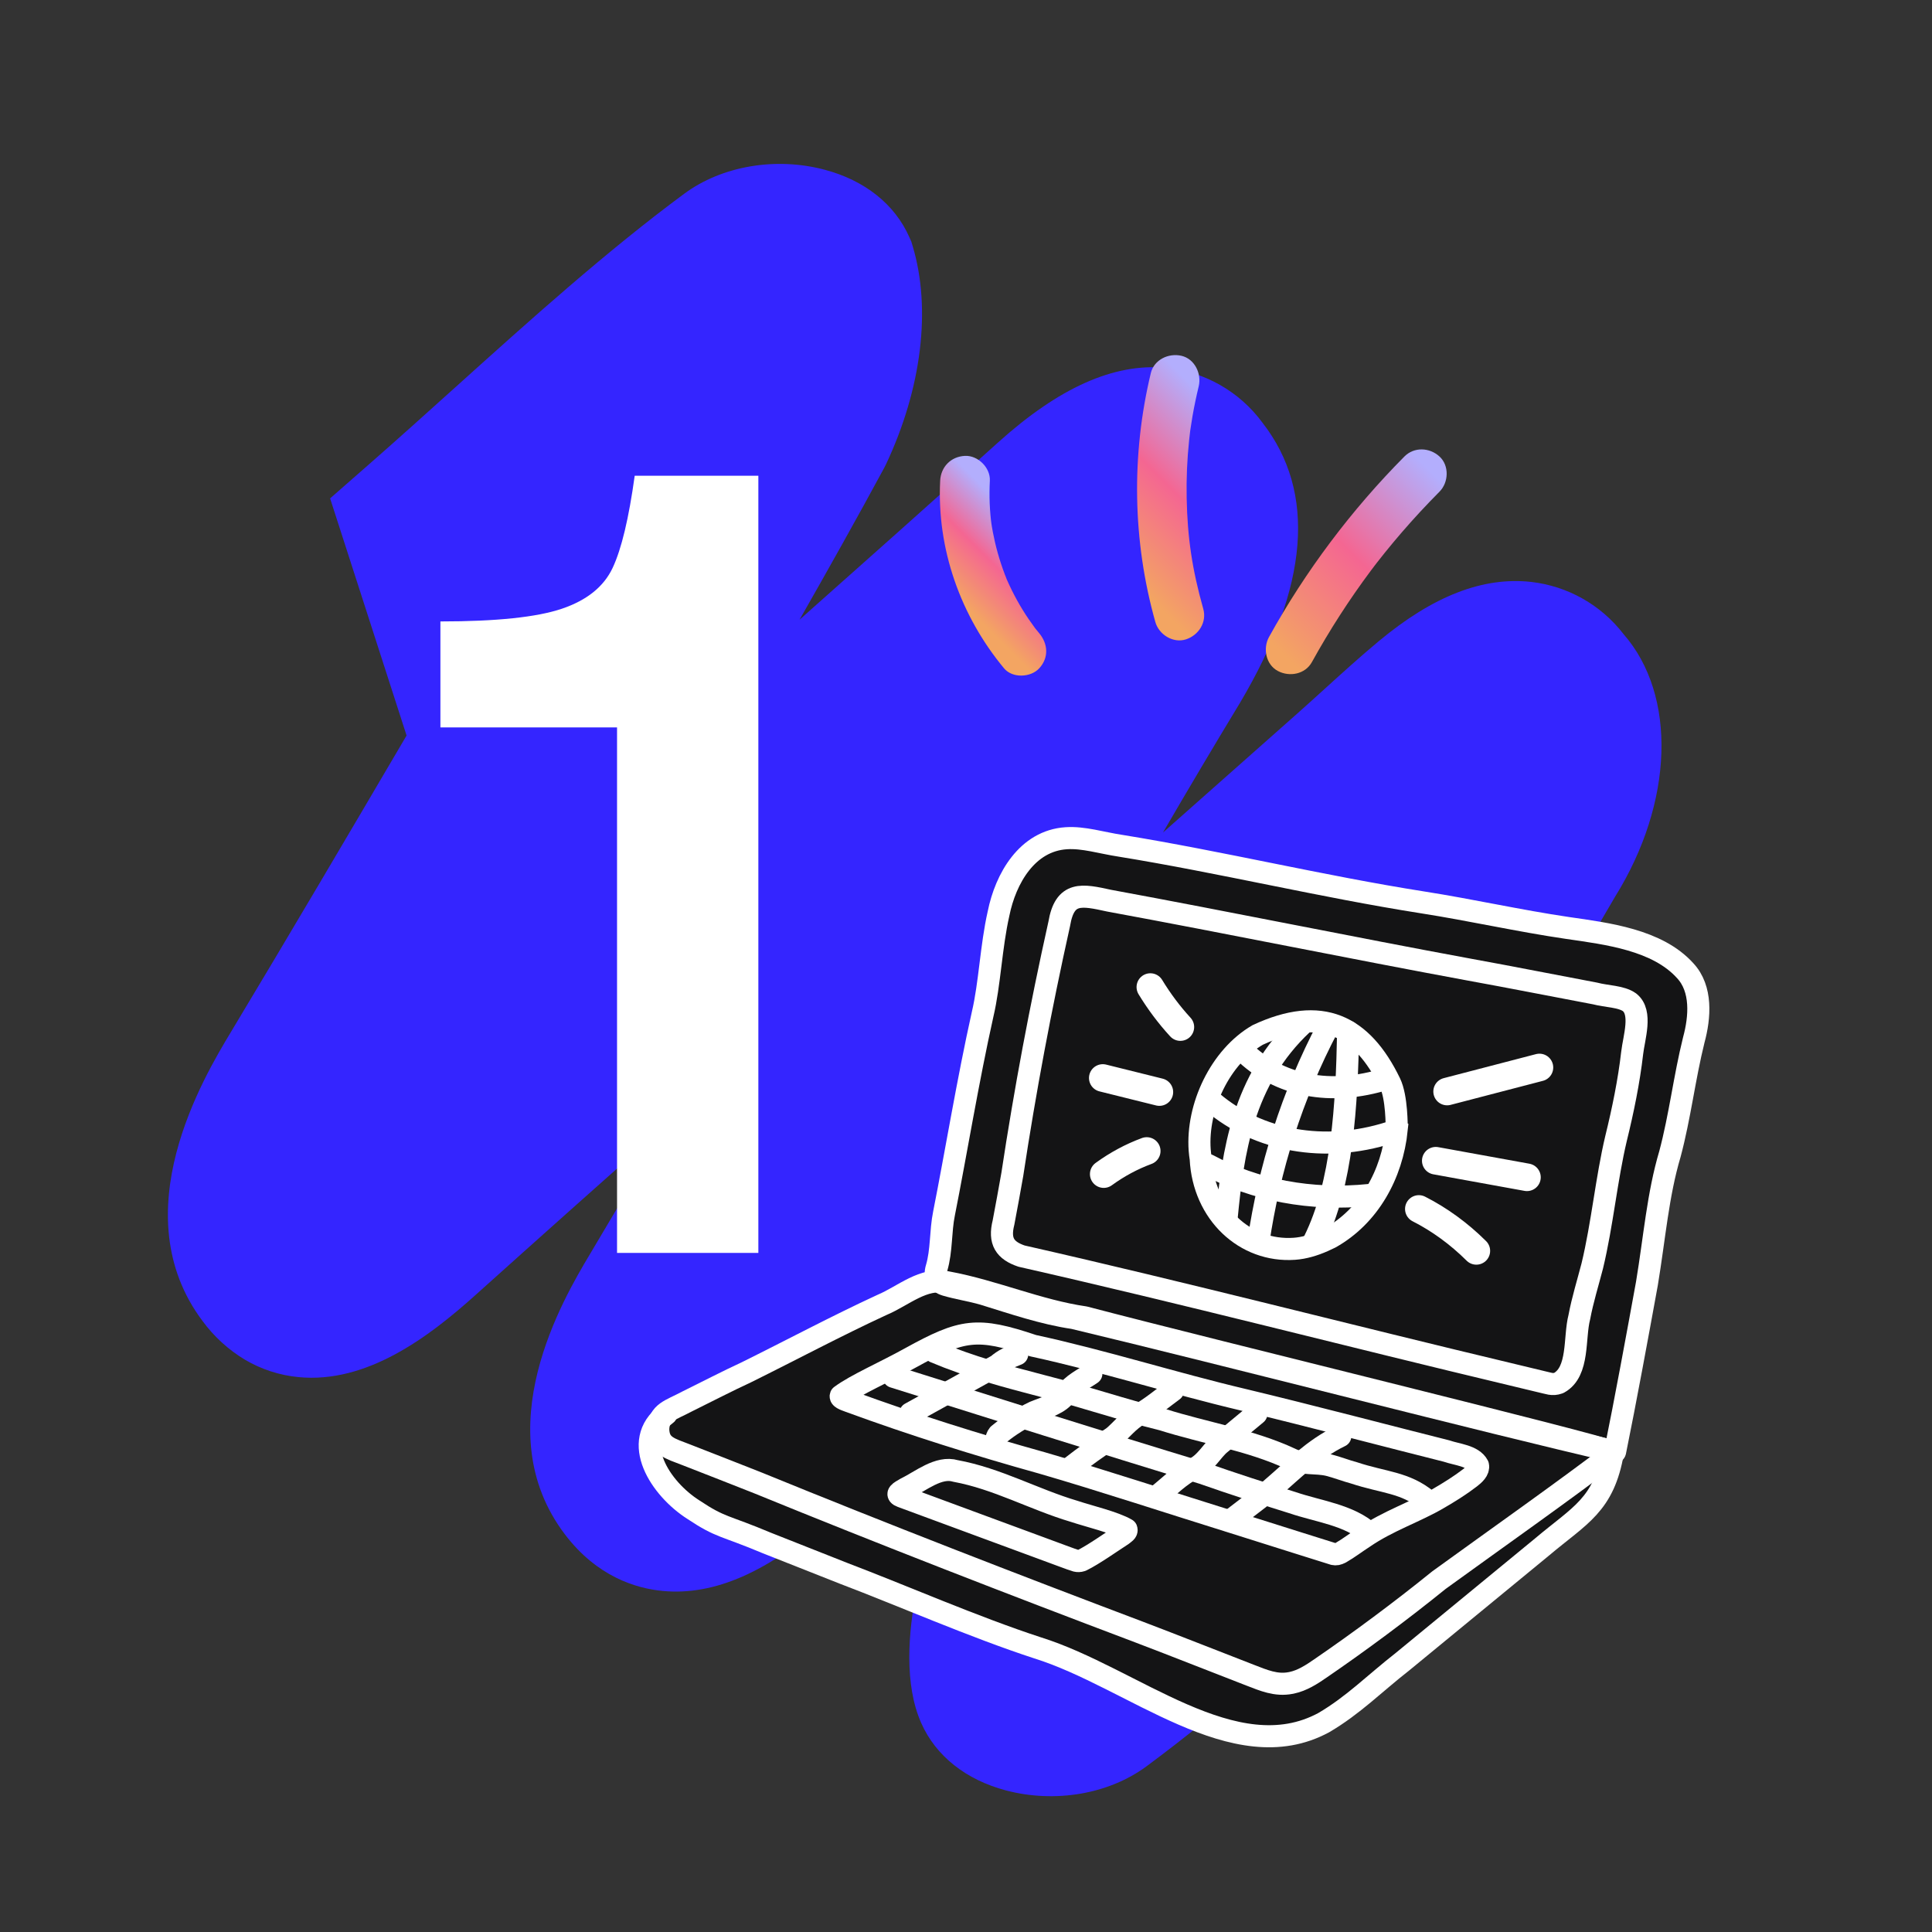 <?xml version="1.0" encoding="UTF-8"?>
<svg xmlns="http://www.w3.org/2000/svg" width="350" height="350" xmlns:xlink="http://www.w3.org/1999/xlink" viewBox="0 0 350 350">
  <rect x="0" y="0" width="350" height="350" fill="#333333" stroke="none"/>
  <defs>
    <linearGradient id="g" data-name="Dégradé sans nom 22" x1="260.658" y1="86.821" x2="230.73" y2="116.749" gradientUnits="userSpaceOnUse">
      <stop offset="0" stop-color="#b3aefd"/>
      <stop offset=".488" stop-color="#f46692"/>
      <stop offset="1" stop-color="#f3a562"/>
    </linearGradient>
    <linearGradient id="h" data-name="Dégradé sans nom 22" x1="224.742" y1="78.592" x2="201.682" y2="101.652" xlink:href="#g"/>
    <linearGradient id="i" data-name="Dégradé sans nom 22" x1="186.165" y1="96.305" x2="173.768" y2="108.702" xlink:href="#g"/>
  </defs>
  <g id="a" data-name="tache">
    <g id="b" data-name="Groupe 74851">
      <path id="c" data-name="Tracé 315274" d="m260.91,230.91l-10.267,3.308c3.142-5.411,6.256-10.786,9.329-16.092l.306-.53c10.698-18.18,21.568-36.737,32.308-55.148,10.63-17.074,11.23-36.489,1.531-47.575-4.068-5.286-10.106-8.697-16.733-9.453-8.743-.964-17.768,2.544-27.589,10.719-3.359,2.794-6.605,5.742-9.743,8.59-1.645,1.494-3.29,2.986-4.949,4.458l-24.419,21.631c4.594-7.894,9.252-15.738,13.974-23.531,12.473-21.056,13.839-38.113,4.067-50.688-4.168-5.689-10.573-9.32-17.595-9.976-9.347-.839-19.255,3.579-30.294,13.508-11.921,10.734-23.991,21.487-35.99,32.133,5.18-9.089,10.363-18.302,15.326-27.49l.346-.686c6.46-13.73,8.217-28.123,4.825-39.484l-.247-.83-.349-.786c-2.631-5.967-8.078-10.315-15.356-12.241-8.875-2.355-18.62-.689-25.426,4.342-14.093,10.417-27.943,22.888-41.339,34.948-5.217,4.694-10.608,9.55-15.977,14.253l-6.847,5.996,13.853,42.959c-10.916,18.584-21.385,36.354-31.862,53.779-4.875,8.11-19.71,32.795-5.106,52.284,2.076,2.832,4.697,5.222,7.709,7.028,2.953,1.738,6.25,2.809,9.66,3.139,12.406,1.217,23.643-7.288,32.045-14.834,11.507-10.337,23.126-20.693,34.729-30.99-4.704,7.961-9.375,15.844-14.051,23.705-4.659,7.833-18.841,31.67-4.421,50.634,5.795,7.616,12.82,9.761,17.698,10.225,9.345.885,19.2-3.451,30.125-13.253,12.297-11.027,24.736-22.111,37.095-33.089-1.104,1.923-2.181,3.807-3.224,5.633l-.071.121c-11.876,20.812-12.683,22.856-13.219,24.202-1.05,2.657-10.082,26.355-3.867,40.33,2.63,5.939,8.081,10.268,15.335,12.189,8.876,2.35,18.62.689,25.439-4.343,14.107-10.423,27.967-22.902,41.37-34.971,5.206-4.687,10.587-9.533,15.949-14.228l6.843-5.996-10.924-33.9Z" fill="#3425ff" stroke-width="0"/>
    </g>
  </g>
  <g id="d" data-name="chiffre">
    <path d="m137.383,86.18v140.8h-25.6v-95.2h-32v-19.2c10.131,0,17.466-.766,22-2.3,4.531-1.531,7.6-4,9.2-7.4,1.6-3.4,2.931-8.965,4-16.7h22.4Z" fill="#fff" stroke-width="0"/>
  </g>
  <g id="e" data-name="Layer 1">
    <g>
      <g>
        <path d="m305.294,175.855c-5.05-5.607-14.121-6.706-21.355-7.751-8.754-1.284-17.365-3.24-26.213-4.626-18.339-2.889-36.418-7.286-54.813-10.272-3.353-.506-6.632-1.565-9.76-1.353-7.074.459-10.981,7.291-12.26,13.652-1.359,5.986-1.581,12.722-2.884,18.251-2.642,11.8-4.877,25.43-6.992,36.066-.663,3.239-.408,6.741-1.344,9.888-.313,1.01-.151,1.84.478,2.425-3.719-.035-6.981,2.844-10.382,4.266-8.262,3.815-16.444,8.191-24.63,12.238-3.173,1.461-7.28,3.577-10.661,5.248-2.324,1.245-4.075,1.718-4.829,3.233-4.913,5.087.373,12.814,5.957,16.367,5.061,3.37,5.497,2.748,13.35,6.058,3.802,1.503,8.569,3.388,13.914,5.5,10.475,3.978,23.584,9.726,35.118,13.491,17.194,5.365,35.634,22.293,51.828,13.534,5.353-3.139,9.143-7.041,14.283-11.057,7.769-6.376,18.094-14.879,25.267-20.77,6.747-5.694,11.075-7.523,12.771-16.863.11-.083.224-.169.333-.252-.065-.028-.157-.063-.263-.101,0-.003.001-.005.002-.008h-.027c-.358-.127-.923-.302-1.691-.524.714.167,1.415.33,2.091.486l.015-.021c1.865-9.153,4.047-21.037,5.76-30.446,1.389-8.385,1.977-16.087,4.172-23.467,1.813-6.795,2.609-13.785,4.313-20.643,1.123-4.128,1.511-9.259-1.548-12.546Z" fill="#141415" fill-rule="evenodd" stroke-width="0"/>
        <path d="m292.582,262.978c-23.527-5.424-70.132-17.5-98.107-24.203-5.446-.79-10.955-2.685-16.301-4.337-2.28-.658-4.622-1-6.799-1.638-1.612-.484-2.164-1.596-1.701-3.09.936-3.147.681-6.649,1.344-9.888,2.114-10.636,4.35-24.266,6.992-36.066,1.303-5.528,1.525-12.264,2.884-18.251,1.279-6.361,5.187-13.193,12.26-13.652,3.128-.211,6.407.847,9.76,1.353,18.394,2.987,36.474,7.383,54.812,10.272,8.848,1.386,17.458,3.342,26.213,4.626,7.234,1.046,16.305,2.145,21.356,7.751,3.059,3.287,2.671,8.419,1.548,12.546-1.704,6.857-2.5,13.847-4.314,20.643-2.195,7.381-2.783,15.082-4.172,23.467-1.713,9.408-3.896,21.293-5.761,30.446l-.014.021Z" fill="none" fill-rule="evenodd" stroke="#fff" stroke-linecap="round" stroke-linejoin="round" stroke-width="4"/>
        <path d="m282.33,250.557c-1.13.402-1.781.03-3.175-.266-1.691-.409-3.36-.807-5.091-1.225-29.915-7.123-58.874-14.673-88.999-21.51-3.002-1.016-4.131-2.678-3.271-6.079.499-2.644,1.128-6.019,1.591-8.691,2.307-15.226,5.126-30.24,8.506-45.423.998-5.954,4.068-5.286,9.021-4.2,21.811,4.017,43.644,8.508,65.425,12.524,7.122,1.287,15.46,2.943,22.634,4.291,2.007.537,4.738.516,6.223,1.591,2.368,1.85.808,6.397.487,9.199-.582,5.103-1.682,10.445-2.913,15.447-1.744,7.342-2.508,15.647-4.311,23.109-.8,3.097-1.754,6.131-2.346,9.28-.978,3.737-.005,9.872-3.684,11.912l-.096.039Z" fill="none" fill-rule="evenodd" stroke="#fff" stroke-linecap="round" stroke-linejoin="round" stroke-width="4"/>
        <path d="m233.821,304.888c-2.637.519-4.931-.482-7.283-1.389-5.198-2.009-14.004-5.491-20.137-7.82-23.246-8.782-46.182-17.676-69.096-27.036-4.016-1.602-8.777-3.442-12.996-5.097-2.923-1.147-4.974-1.549-5.063-4.614.1-3.11,2.171-3.406,5.234-5.046,3.381-1.671,7.488-3.787,10.661-5.248,8.186-4.048,16.368-8.423,24.63-12.238,3.861-1.613,7.541-5.11,11.915-4.085,8.32,1.534,16.457,5.12,24.802,6.327,24.317,6.377,92.357,22.904,95.984,24.482-9.263,7.06-21.745,15.848-31.771,23.117-6.87,5.556-14.393,11.148-21.51,16.021-1.568,1.092-3.297,2.196-5.174,2.587l-.195.039Z" fill="none" fill-rule="evenodd" stroke="#fff" stroke-linecap="round" stroke-linejoin="round" stroke-width="4"/>
        <g>
          <path d="m195.869,282.72c-.324.104-.583.108-.897.036-1.012-.294-3.452-1.256-6.765-2.459-3.017-1.113-6.667-2.46-10.255-3.784-6.33-2.339-12.48-4.596-14.608-5.396-1.172-.434-.396-.814.758-1.488,2.706-1.308,5.945-4.072,9-3.152,7.532,1.381,14.236,5.165,21.493,7.316,2.685.896,7.307,1.973,9.477,3.253.162.438-.402.711-.722.994-1.955,1.262-5.264,3.611-7.38,4.646l-.101.035Z" fill="none" fill-rule="evenodd" stroke="#fff" stroke-linecap="round" stroke-linejoin="round" stroke-width="4"/>
          <g>
            <path d="m242.801,281.331c-.48.234-.751.299-1.181.21-1.834-.56-8.917-2.809-18.403-5.796-10.466-3.252-23.795-7.636-34.44-10.72-11.774-3.279-23.41-6.931-34.861-11.128-1.115-.397-1.751-.675-1.602-1.032,2.72-2.03,8.028-4.312,12.631-6.879,9.419-5.189,12.044-5.625,22.217-2.203,12.774,2.768,25.404,6.806,38.05,9.79,11.763,2.809,28.235,7.146,36.838,9.293,1.864.657,4.76.819,5.704,2.622.197.868-.696,1.649-1.431,2.215-1.77,1.366-3.756,2.602-5.708,3.735-4.077,2.416-9.178,4.072-13.552,7.09-1.425.913-2.781,1.963-4.173,2.757l-.09.046Z" fill="none" fill-rule="evenodd" stroke="#fff" stroke-linecap="round" stroke-linejoin="round" stroke-width="4"/>
            <path d="m169.328,244.913c6.45,2.724,12.921,4.456,19.656,6.205,7.482,1.889,14.231,4.26,21.616,6.059,7.669,2.429,15.963,3.706,23.224,7.103,2.183,1.095,4.555.588,6.861,1.136,1.533.383,3.065.998,4.623,1.414,5.357,1.779,9.242,1.678,13.219,4.956" fill="none" fill-rule="evenodd" stroke="#fff" stroke-linecap="round" stroke-linejoin="round" stroke-width="4"/>
            <path d="m161.885,249.425c17.409,5.455,38.068,12.031,56.005,17.458,5.242,1.847,10.868,3.663,16.237,5.332,4.695,1.605,10.303,2.217,13.965,5.524" fill="none" fill-rule="evenodd" stroke="#fff" stroke-linecap="round" stroke-linejoin="round" stroke-width="4"/>
            <path d="m164.916,256.044c3.136-1.757,10.59-5.844,15.752-8.714,1.274-1.074,2.079-1.376,3.61-1.989" fill="none" fill-rule="evenodd" stroke="#fff" stroke-linecap="round" stroke-linejoin="round" stroke-width="4"/>
            <path d="m180.038,262.311c.283-.587.382-1.91.832-2.422,1.902-1.586,4.295-3.051,6.505-4.101,2.126-.871,4.624-1.451,5.835-3.37.826-1.544,3.251-2.689,4.502-3.573" fill="none" fill-rule="evenodd" stroke="#fff" stroke-linecap="round" stroke-linejoin="round" stroke-width="4"/>
            <path d="m194.054,265.765c2.349-1.834,5.108-3.804,7.608-5.443,1.504-1.251,2.736-2.962,4.821-4.156,2.003-1.091,4.27-2.993,6.027-4.272" fill="none" fill-rule="evenodd" stroke="#fff" stroke-linecap="round" stroke-linejoin="round" stroke-width="4"/>
            <path d="m209.808,270.861c1.572-1.175,4.272-3.944,6.415-4.757,2.186-.943,3.36-3.384,4.87-4.585,1.927-1.615,4.682-3.877,6.512-5.4" fill="none" fill-rule="evenodd" stroke="#fff" stroke-linecap="round" stroke-linejoin="round" stroke-width="4"/>
            <path d="m222.792,275.529c2.079-1.611,5.094-3.873,7.264-5.604,4.413-3.79,7.918-7.427,12.757-9.761" fill="none" fill-rule="evenodd" stroke="#fff" stroke-linecap="round" stroke-linejoin="round" stroke-width="4"/>
          </g>
        </g>
        <path d="m120.731,256.166c-6.678,5.022-1.068,13.536,4.876,17.318,5.061,3.37,5.496,2.748,13.35,6.058,3.802,1.503,8.569,3.388,13.914,5.5,10.476,3.978,23.584,9.726,35.118,13.491,17.194,5.365,35.634,22.293,51.828,13.534,5.354-3.139,9.143-7.041,14.283-11.057,7.769-6.376,18.094-14.879,25.267-20.77,6.836-5.77,11.194-7.556,12.841-17.224" fill="none" fill-rule="evenodd" stroke="#fff" stroke-linecap="round" stroke-linejoin="round" stroke-width="4"/>
      </g>
      <g>
        <g>
          <path d="m253.034,204.603c-.839,8.18-5.035,15.702-12.052,19.633-1.679.839-3.418,1.513-5.17,1.827-.435.078-.87.133-1.317.166-8.958.626-16.493-6.442-16.976-16.324-.083-.518-.143-1.035-.183-1.557-.57-7.8,3.698-16.9,10.511-20.858,11.499-5.358,18.893-1.796,23.975,8.718,1.25,2.586,1.198,7.858,1.211,8.394Z" fill="none" stroke="#fff" stroke-miterlimit="10" stroke-width="4"/>
          <path d="m235.974,185.474c-10.932,10.211-12.612,23.507-13.741,34.965" fill="none" stroke="#fff" stroke-linecap="round" stroke-miterlimit="10" stroke-width="4"/>
          <path d="m240.565,186.071c-6.54,12.425-10.64,25.592-12.611,39.009" fill="none" stroke="#fff" stroke-linecap="round" stroke-miterlimit="10" stroke-width="4"/>
          <path d="m244.227,186.902c-.252,13.276-1.022,27.603-6.204,37.986" fill="none" stroke="#fff" stroke-linecap="round" stroke-miterlimit="10" stroke-width="4"/>
          <path d="m225.112,190.309c6.567,6.543,16.069,8.269,26.038,5.129" fill="none" stroke="#fff" stroke-linecap="round" stroke-miterlimit="10" stroke-width="4"/>
          <path d="m219.679,199.671c8.246,6.991,20.237,9.281,32.034,5.52" fill="none" stroke="#fff" stroke-linecap="round" stroke-miterlimit="10" stroke-width="4"/>
          <path d="m218.862,211.051c8.445,4.547,18.598,6.529,29.302,5.425" fill="none" stroke="#fff" stroke-linecap="round" stroke-miterlimit="10" stroke-width="4"/>
        </g>
        <path d="m208.398,178.817c1.588,2.612,3.407,5.039,5.435,7.245" fill="none" stroke="#fff" stroke-linecap="round" stroke-miterlimit="10" stroke-width="5"/>
        <path d="m199.78,195.288c3.332.828,6.748,1.677,10.25,2.548" fill="none" stroke="#fff" stroke-linecap="round" stroke-miterlimit="10" stroke-width="5"/>
        <path d="m199.952,212.699c2.418-1.76,5.037-3.172,7.787-4.185" fill="none" stroke="#fff" stroke-linecap="round" stroke-miterlimit="10" stroke-width="5"/>
        <path d="m262.161,197.739c5.394-1.405,10.965-2.855,16.722-4.354" fill="none" stroke="#fff" stroke-linecap="round" stroke-miterlimit="10" stroke-width="5"/>
        <path d="m260.105,210.278c5.327.968,10.829,1.967,16.515,3" fill="none" stroke="#fff" stroke-linecap="round" stroke-miterlimit="10" stroke-width="5"/>
        <path d="m257.037,219.015c3.739,1.901,7.271,4.466,10.415,7.592" fill="none" stroke="#fff" stroke-linecap="round" stroke-miterlimit="10" stroke-width="5"/>
      </g>
    </g>
  </g>
  <g id="f" data-name="mini-courbe">
    <g>
      <path d="m237.662,119.946c3.179-5.75,6.737-11.285,10.669-16.55.221-.296.443-.591.666-.884.004-.006.851-1.103.376-.493.499-.641,1.003-1.277,1.513-1.909,1.019-1.264,2.06-2.51,3.122-3.739,2.172-2.513,4.435-4.946,6.774-7.304,1.66-1.673,1.796-4.715,0-6.364s-4.593-1.786-6.364,0c-9.619,9.699-17.918,20.745-24.528,32.7-1.139,2.06-.569,5.003,1.614,6.157,2.114,1.117,4.941.586,6.157-1.614h0Z" fill="url(#g)" stroke-width="0"/>
      <path d="m208.481,67.595c-3.564,14.811-3.311,30.423.822,45.092.638,2.265,3.213,3.894,5.536,3.143,2.309-.747,3.827-3.108,3.143-5.536-2.005-7.118-2.867-12.883-3.006-20.1-.067-3.482.081-6.967.444-10.431.048-.462.105-.923.157-1.384l.057-.461c-.049.352-.051.368-.006.046.125-.842.251-1.684.396-2.522.317-1.831.7-3.648,1.135-5.454.55-2.284-.72-4.984-3.143-5.536-2.314-.527-4.946.695-5.536,3.143h0Z" fill="url(#h)" stroke-width="0"/>
      <path d="m188.263,114.712c-.221-.266-.434-.54-.658-.804-.487-.577.593.818-.184-.241-.369-.502-.732-1.008-1.083-1.524-.739-1.088-1.429-2.21-2.067-3.36-.672-1.212-1.282-2.455-1.844-3.722-.141-.319-.199-.505-.031-.073-.125-.323-.257-.643-.379-.967-.246-.648-.477-1.301-.693-1.959-.41-1.251-.766-2.519-1.065-3.8-.142-.607-.27-1.217-.387-1.829-.065-.34-.126-.681-.182-1.023-.018-.108-.188-1.215-.104-.634.082.565-.076-.66-.074-.639-.03-.275-.057-.551-.082-.827-.062-.69-.107-1.381-.136-2.072-.058-1.385-.042-2.769.027-4.153.119-2.355-2.155-4.605-4.5-4.5-2.54.114-4.373,1.978-4.5,4.5-.624,12.368,3.7,24.511,11.577,33.992,1.51,1.818,4.823,1.678,6.364,0,1.774-1.933,1.611-4.425,0-6.364h0Z" fill="url(#i)" stroke-width="0"/>
    </g>
  </g>
</svg>